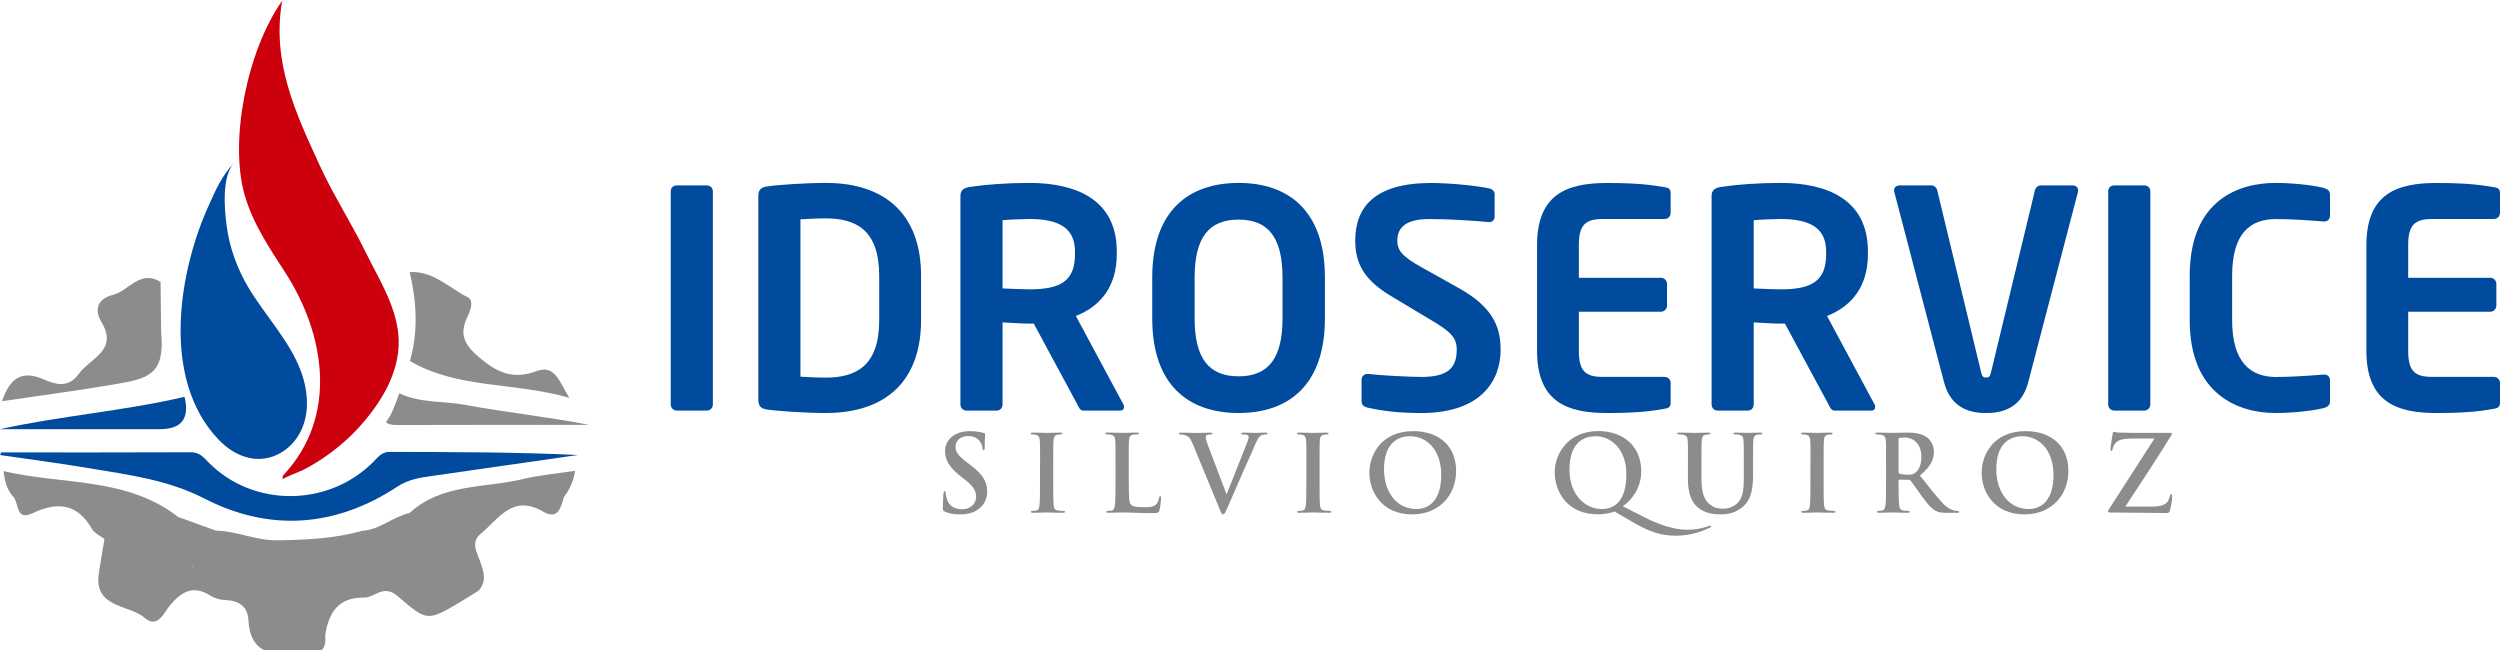 <svg xmlns="http://www.w3.org/2000/svg" width="123" height="32" viewBox="0 0 123 32" fill="none"><g clip-path="url(#clip0_116_3240)"><path d="M0.047 22.259C3.166 22.259 6.282 22.265 9.401 22.251C9.82 22.251 10.017 22.502 10.262 22.752C12.463 24.981 16.181 24.954 18.391 22.699C18.613 22.472 18.796 22.23 19.173 22.233C22.257 22.242 25.343 22.239 28.438 22.386C26.051 22.729 23.667 23.074 21.28 23.413C20.684 23.499 20.103 23.579 19.569 23.93C16.524 25.943 13.269 26.176 10.07 24.535C8.247 23.599 6.344 23.366 4.42 23.042C2.956 22.794 1.481 22.605 0.012 22.389C0.024 22.348 0.035 22.307 0.047 22.265V22.259Z" fill="#004B9E"></path><path d="M19.233 14.963C18.893 14.075 18.392 13.228 17.984 12.396C17.273 10.947 16.394 9.589 15.721 8.119C14.562 5.587 13.355 3.066 13.883 0.035C12.142 2.515 11.278 6.942 12.036 9.592C12.431 10.979 13.249 12.195 14.025 13.393C16.022 16.478 16.639 20.512 13.933 23.387C13.904 23.416 13.915 23.484 13.901 23.596C13.912 23.514 14.812 23.177 14.931 23.115C15.279 22.932 15.615 22.732 15.94 22.51C16.595 22.065 17.197 21.542 17.725 20.952C18.755 19.798 19.66 18.328 19.616 16.728C19.598 16.12 19.448 15.533 19.233 14.966V14.963Z" fill="#CD000E"></path><path d="M20.158 25.232C21.745 23.777 23.849 24.024 25.735 23.567C26.54 23.372 27.378 23.304 28.293 23.163C28.225 23.676 28.018 24.087 27.738 24.47C27.322 24.724 26.888 24.697 26.425 24.603C24.968 24.305 24.124 24.824 23.584 26.318C23.182 26.746 23.469 27.18 23.61 27.584C23.787 28.095 23.973 28.573 23.557 29.051C23.182 28.593 22.787 28.762 22.344 28.968C20.63 29.762 20.093 29.567 19.099 27.852C19.615 27.044 19.703 26.064 20.158 25.232Z" fill="#8C8C8C"></path><path d="M4.867 28.162C4.959 27.613 5.047 27.064 5.139 26.515C4.558 24.975 3.534 24.352 2.023 24.65C1.554 24.742 1.117 24.695 0.695 24.485C0.394 24.175 0.244 23.8 0.176 23.18C3.109 23.865 6.219 23.461 8.759 25.429C8.742 26.362 9.187 27.156 9.526 27.982C7.606 29.918 6.974 29.942 4.867 28.162Z" fill="#8C8C8C"></path><path d="M9.516 27.882C8.521 27.295 8.347 26.453 8.757 25.432C9.383 25.657 10.006 25.884 10.631 26.108C11.33 26.492 11.684 27.289 12.534 27.531C14.606 28.118 16.388 27.794 17.828 26.114C18.695 26.061 19.338 25.415 20.159 25.235C20.197 26.262 20.002 27.197 19.173 27.903C18.84 28.472 18.232 28.528 17.68 28.658C17.226 28.765 16.795 28.912 16.394 29.154C14.912 29.544 13.44 29.653 11.994 29.009C11.189 28.59 10.115 28.756 9.513 27.885L9.516 27.882Z" fill="#8C8C8C"></path><path d="M7.899 13.868C7.908 14.701 7.92 15.533 7.929 16.362C8.126 18.452 7.28 18.626 5.648 18.907C3.836 19.216 2.013 19.455 0.098 19.739C0.475 18.638 1.039 18.183 2.142 18.662C2.741 18.921 3.361 19.113 3.877 18.393C4.438 17.614 5.84 17.251 4.984 15.831C4.624 15.235 4.804 14.692 5.536 14.515C6.329 14.323 6.884 13.246 7.896 13.868H7.899Z" fill="#8C8C8C"></path><path d="M20.167 17.761C20.589 16.303 20.497 14.845 20.158 13.387C21.315 13.317 22.088 14.164 23.012 14.624C23.33 14.784 23.15 15.273 23.003 15.577C22.59 16.427 22.823 16.944 23.563 17.573C24.457 18.334 25.236 18.691 26.39 18.26C27.287 17.924 27.508 18.744 28.01 19.574C25.266 18.783 22.536 19.146 20.167 17.761Z" fill="#8C8C8C"></path><path d="M9.515 27.882C10.345 28.136 11.174 28.39 12.006 28.643C12.584 29.139 12.572 30.01 13.183 30.482C13.797 30.742 14.446 30.541 15.066 30.636C15.464 30.695 16.024 30.565 15.998 31.267C16.069 31.907 15.803 32.191 15.148 32.096C14.921 32.064 14.685 32.064 14.458 32.096C13.198 32.273 12.295 32.008 12.221 30.494C12.192 29.886 11.79 29.555 11.147 29.529C10.884 29.52 10.592 29.455 10.377 29.319C9.521 28.77 8.946 29.086 8.359 29.788C8.072 30.134 7.751 30.945 7.137 30.411C6.34 29.718 4.582 29.945 4.868 28.165C6.482 29.139 8.067 29.632 9.518 27.882H9.515Z" fill="#8C8C8C"></path><path d="M22.907 19.922C21.827 19.724 20.661 19.837 19.643 19.349C19.54 19.656 19.428 19.96 19.292 20.259C19.21 20.442 19.103 20.61 18.991 20.775C19.086 20.869 19.254 20.911 19.499 20.911C22.665 20.899 25.834 20.905 29 20.905C26.973 20.512 24.925 20.294 22.907 19.925V19.922Z" fill="#8C8C8C"></path><path d="M0 21.115C2.998 20.454 6.055 20.229 9.064 19.527C9.044 19.506 9.079 19.527 9.085 19.547C9.333 20.59 8.931 21.113 7.878 21.115C5.252 21.115 2.626 21.115 0 21.115Z" fill="#004B9E"></path><path d="M15.998 31.264C15.617 30.712 15.039 31.019 14.552 30.936C13.947 30.833 13.28 31.175 12.726 30.694C13.024 30.381 13.434 30.346 13.8 30.402C15.113 30.603 15.9 30.001 16.367 28.844C17.193 28.209 18.282 28.345 19.173 27.899C19.235 27.944 19.3 27.982 19.356 28.032C20.881 29.372 20.899 29.41 22.743 28.442C23.611 27.988 23.596 28.437 23.557 29.05C23.268 29.23 22.985 29.419 22.69 29.593C21.029 30.573 21.02 30.582 19.589 29.352C19.291 29.095 19.025 29.003 18.665 29.142C18.417 29.239 18.167 29.405 17.919 29.402C16.635 29.378 16.166 30.157 15.998 31.264Z" fill="#8C8C8C"></path><path d="M17.828 26.111C17.839 26.678 17.512 26.999 17.054 27.28C15.361 28.316 13.62 28.363 11.838 27.575C11.2 27.294 10.923 26.689 10.631 26.108C11.658 26.126 12.599 26.601 13.655 26.583C15.069 26.56 16.461 26.501 17.828 26.114V26.111Z" fill="#8C8C8C"></path><path d="M23.585 26.317C22.989 26.238 23.075 25.954 23.411 25.656C24.361 24.809 25.116 23.455 26.766 24.393C27.023 24.538 27.412 24.449 27.739 24.47C27.595 24.998 27.439 25.591 26.716 25.169C25.178 24.272 24.503 25.597 23.585 26.317Z" fill="#8C8C8C"></path><path d="M0.692 24.488C1.008 24.237 1.368 24.638 1.663 24.45C3.168 23.493 4.006 24.662 4.974 25.453C5.366 25.775 5.49 26.099 5.139 26.518C4.93 26.356 4.643 26.235 4.522 26.023C3.802 24.756 2.808 24.677 1.604 25.249C0.796 25.633 0.928 24.824 0.692 24.488Z" fill="#8C8C8C"></path><path d="M10.623 20.243C11.517 21.049 12.075 21.923 13.476 21.58C12.219 22.271 11.455 21.893 10.623 20.243Z" fill="#8C8C8C"></path><path d="M16.368 28.844C16.108 30.088 15.385 30.709 14.199 30.707C13.707 30.707 13.217 30.698 12.724 30.692C12.482 30.007 12.243 29.322 12.001 28.641C13.423 29.387 14.893 29.184 16.365 28.841L16.368 28.844Z" fill="#8C8C8C"></path><path d="M14.775 18.186C14.211 16.734 13.046 15.515 12.249 14.193C11.683 13.255 11.296 12.207 11.152 11.121C11.042 10.297 10.901 8.689 11.514 8.007C10.856 8.733 10.606 9.379 10.316 10.005C8.764 13.358 7.92 18.656 10.744 21.619C11.568 22.483 12.582 22.788 13.485 22.436C14.48 22.05 15.105 21.046 15.102 19.86C15.102 19.261 14.976 18.706 14.775 18.183V18.186Z" fill="#004B9E"></path><path d="M34.775 20.201H33.298C33.133 20.201 33 20.066 33 19.903V9.404C33 9.238 33.133 9.122 33.298 9.122H34.775C34.94 9.122 35.073 9.241 35.073 9.404V19.903C35.073 20.068 34.94 20.201 34.775 20.201Z" fill="#004B9E"></path><path d="M40.634 20.32C39.575 20.32 38.144 20.215 37.697 20.142C37.442 20.096 37.31 19.976 37.31 19.678V9.642C37.31 9.344 37.442 9.225 37.697 9.179C38.144 9.103 39.575 9 40.634 9C43.615 9 45.316 10.61 45.316 13.564V15.757C45.316 18.708 43.617 20.32 40.634 20.32ZM43.257 13.564C43.257 11.328 42.124 10.745 40.634 10.745C40.081 10.745 39.694 10.775 39.382 10.791V18.532C39.697 18.548 40.084 18.578 40.634 18.578C42.124 18.578 43.257 17.995 43.257 15.759V13.567V13.564Z" fill="#004B9E"></path><path d="M55.124 20.201H53.306C53.141 20.201 53.081 20.052 53.008 19.903L50.862 15.922H50.653C50.266 15.922 49.67 15.879 49.326 15.862V19.903C49.326 20.068 49.206 20.201 49.041 20.201H47.551C47.386 20.201 47.253 20.066 47.253 19.903V9.642C47.253 9.344 47.432 9.239 47.73 9.195C48.505 9.076 49.564 9 50.651 9C52.946 9 54.945 9.821 54.945 12.369V12.504C54.945 14.084 54.154 15.068 52.932 15.545L55.273 19.9C55.303 19.947 55.303 19.99 55.303 20.02C55.303 20.125 55.243 20.198 55.124 20.198V20.201ZM52.889 12.371C52.889 11.252 52.144 10.775 50.653 10.775C50.339 10.775 49.594 10.805 49.326 10.835V14.19C49.564 14.206 50.399 14.236 50.653 14.236C52.19 14.236 52.889 13.819 52.889 12.507V12.371Z" fill="#004B9E"></path><path d="M60.938 20.32C58.478 20.32 56.69 18.949 56.69 15.667V13.653C56.69 10.371 58.478 9 60.938 9C63.398 9 65.186 10.371 65.186 13.653V15.667C65.186 18.946 63.398 20.32 60.938 20.32ZM63.1 13.653C63.1 11.686 62.398 10.805 60.938 10.805C59.477 10.805 58.776 11.686 58.776 13.653V15.667C58.776 17.635 59.477 18.515 60.938 18.515C62.398 18.515 63.1 17.635 63.1 15.667V13.653Z" fill="#004B9E"></path><path d="M69.913 20.321C68.794 20.321 67.989 20.215 67.274 20.052C67.125 20.022 66.989 19.917 66.989 19.754V18.681C66.989 18.516 67.125 18.396 67.274 18.396H67.304C67.9 18.472 69.39 18.545 69.943 18.545C71.27 18.545 71.671 18.068 71.671 17.204C71.671 16.621 71.387 16.323 70.403 15.743L68.436 14.564C67.049 13.743 66.678 12.878 66.678 11.835C66.678 10.195 67.632 9.003 70.406 9.003C71.39 9.003 72.761 9.152 73.267 9.271C73.416 9.301 73.535 9.407 73.535 9.556V10.659C73.535 10.808 73.43 10.927 73.281 10.927H73.251C72.267 10.838 71.284 10.778 70.314 10.778C69.211 10.778 68.748 11.165 68.748 11.838C68.748 12.331 69.002 12.629 69.97 13.166L71.758 14.166C73.397 15.076 73.831 16.03 73.831 17.206C73.831 18.713 72.891 20.323 69.91 20.323L69.913 20.321Z" fill="#004B9E"></path><path d="M81.898 20.112C81.421 20.188 80.839 20.321 79.067 20.321C77.129 20.321 75.623 19.797 75.623 17.264V12.06C75.623 9.526 77.129 9.003 79.067 9.003C80.842 9.003 81.421 9.138 81.898 9.211C82.123 9.241 82.196 9.314 82.196 9.523V10.477C82.196 10.643 82.064 10.775 81.898 10.775H78.858C77.994 10.775 77.68 11.073 77.68 12.057V13.667H81.719C81.885 13.667 82.017 13.803 82.017 13.965V15.038C82.017 15.204 81.882 15.336 81.719 15.336H77.68V17.261C77.68 18.245 77.994 18.543 78.858 18.543H81.898C82.064 18.543 82.196 18.678 82.196 18.841V19.795C82.196 20.003 82.123 20.079 81.898 20.109V20.112Z" fill="#004B9E"></path><path d="M92.081 20.201H90.263C90.1 20.201 90.041 20.052 89.965 19.903L87.819 15.922H87.61C87.223 15.922 86.627 15.879 86.283 15.862V19.903C86.283 20.068 86.163 20.201 85.998 20.201H84.508C84.343 20.201 84.21 20.066 84.21 19.903V9.642C84.21 9.344 84.389 9.239 84.687 9.195C85.462 9.076 86.521 9 87.608 9C89.903 9 91.902 9.821 91.902 12.369V12.504C91.902 14.084 91.111 15.068 89.889 15.545L92.23 19.9C92.26 19.947 92.26 19.99 92.26 20.02C92.26 20.125 92.2 20.198 92.081 20.198V20.201ZM89.846 12.371C89.846 11.252 89.101 10.775 87.61 10.775C87.299 10.775 86.551 10.805 86.283 10.835V14.19C86.521 14.206 87.356 14.236 87.61 14.236C89.147 14.236 89.846 13.819 89.846 12.507V12.371Z" fill="#004B9E"></path><path d="M102.234 9.45L99.79 18.8C99.433 20.188 98.36 20.32 97.718 20.32C97.075 20.32 96.002 20.185 95.645 18.8L93.201 9.45C93.201 9.42 93.185 9.404 93.185 9.374C93.185 9.225 93.304 9.122 93.453 9.122H95.032C95.168 9.122 95.284 9.241 95.314 9.374L97.477 18.337C97.522 18.515 97.566 18.575 97.715 18.575C97.864 18.575 97.91 18.515 97.953 18.337L100.116 9.374C100.145 9.238 100.265 9.122 100.4 9.122H101.98C102.129 9.122 102.248 9.225 102.248 9.374C102.248 9.404 102.232 9.42 102.232 9.45H102.234Z" fill="#004B9E"></path><path d="M105.498 20.201H104.022C103.856 20.201 103.724 20.066 103.724 19.903V9.404C103.724 9.238 103.859 9.122 104.022 9.122H105.498C105.664 9.122 105.796 9.241 105.796 9.404V19.903C105.796 20.068 105.661 20.201 105.498 20.201Z" fill="#004B9E"></path><path d="M114.308 20.082C114.083 20.142 113.099 20.32 111.953 20.32C110.165 20.32 107.734 19.44 107.734 15.757V13.564C107.734 9.821 110.165 9 111.953 9C113.102 9 114.085 9.179 114.308 9.239C114.503 9.298 114.636 9.374 114.636 9.583V10.583C114.636 10.762 114.56 10.897 114.337 10.897H114.308C113.785 10.851 112.771 10.778 111.983 10.778C110.731 10.778 109.821 11.45 109.821 13.567V15.759C109.821 17.832 110.731 18.548 111.983 18.548C112.774 18.548 113.787 18.472 114.308 18.429H114.337C114.562 18.429 114.636 18.564 114.636 18.743V19.743C114.636 19.952 114.5 20.028 114.308 20.087V20.082Z" fill="#004B9E"></path><path d="M122.702 20.112C122.225 20.188 121.643 20.321 119.871 20.321C117.933 20.321 116.427 19.797 116.427 17.264V12.06C116.427 9.526 117.933 9.003 119.871 9.003C121.645 9.003 122.225 9.138 122.702 9.211C122.927 9.241 123 9.314 123 9.523V10.477C123 10.643 122.865 10.775 122.702 10.775H119.662C118.798 10.775 118.483 11.073 118.483 12.057V13.667H122.523C122.688 13.667 122.821 13.803 122.821 13.965V15.038C122.821 15.204 122.686 15.336 122.523 15.336H118.483V17.261C118.483 18.245 118.795 18.543 119.662 18.543H122.702C122.867 18.543 123 18.678 123 18.841V19.795C123 20.003 122.924 20.079 122.702 20.109V20.112Z" fill="#004B9E"></path><path d="M46.489 25.17C46.405 25.134 46.389 25.107 46.389 24.991C46.389 24.703 46.41 24.389 46.416 24.308C46.421 24.229 46.437 24.172 46.478 24.172C46.524 24.172 46.53 24.218 46.53 24.262C46.53 24.329 46.551 24.441 46.576 24.527C46.689 24.915 46.998 25.056 47.324 25.056C47.792 25.056 48.023 24.736 48.023 24.46C48.023 24.205 47.944 23.964 47.51 23.625L47.269 23.438C46.695 22.988 46.497 22.622 46.497 22.199C46.497 21.625 46.977 21.213 47.703 21.213C48.041 21.213 48.261 21.264 48.396 21.302C48.443 21.313 48.47 21.329 48.47 21.364C48.47 21.432 48.448 21.584 48.448 21.991C48.448 22.104 48.432 22.148 48.391 22.148C48.356 22.148 48.34 22.115 48.34 22.053C48.34 22.007 48.312 21.844 48.204 21.709C48.126 21.608 47.974 21.454 47.635 21.454C47.248 21.454 47.015 21.679 47.015 21.991C47.015 22.232 47.134 22.413 47.567 22.744L47.714 22.852C48.345 23.327 48.57 23.687 48.57 24.186C48.57 24.489 48.456 24.85 48.079 25.094C47.819 25.262 47.527 25.308 47.25 25.308C46.947 25.308 46.714 25.273 46.489 25.172V25.17Z" fill="#8C8C8C"></path><path d="M51.172 22.798C51.172 22.003 51.172 21.857 51.161 21.689C51.15 21.51 51.098 21.424 50.982 21.396C50.925 21.38 50.857 21.375 50.795 21.375C50.743 21.375 50.711 21.364 50.711 21.323C50.711 21.291 50.752 21.283 50.836 21.283C51.033 21.283 51.364 21.299 51.516 21.299C51.646 21.299 51.955 21.283 52.152 21.283C52.22 21.283 52.264 21.293 52.264 21.323C52.264 21.364 52.231 21.375 52.179 21.375C52.128 21.375 52.085 21.38 52.022 21.391C51.881 21.418 51.841 21.505 51.83 21.689C51.819 21.857 51.819 22.003 51.819 22.798V23.716C51.819 24.223 51.819 24.635 51.841 24.86C51.857 25.001 51.892 25.096 52.049 25.115C52.123 25.126 52.236 25.137 52.315 25.137C52.372 25.137 52.399 25.153 52.399 25.177C52.399 25.212 52.358 25.229 52.299 25.229C51.955 25.229 51.624 25.212 51.483 25.212C51.364 25.212 51.033 25.229 50.825 25.229C50.757 25.229 50.719 25.212 50.719 25.177C50.719 25.15 50.741 25.137 50.803 25.137C50.882 25.137 50.944 25.126 50.99 25.115C51.096 25.093 51.126 25.006 51.142 24.855C51.169 24.635 51.169 24.223 51.169 23.716V22.798H51.172Z" fill="#8C8C8C"></path><path d="M55.539 23.717C55.539 24.386 55.539 24.747 55.65 24.839C55.739 24.917 55.875 24.953 56.281 24.953C56.558 24.953 56.761 24.947 56.891 24.806C56.953 24.738 57.016 24.592 57.026 24.492C57.032 24.446 57.043 24.413 57.083 24.413C57.119 24.413 57.124 24.44 57.124 24.503C57.124 24.56 57.089 24.953 57.045 25.104C57.013 25.218 56.989 25.245 56.718 25.245C56.341 25.245 56.07 25.234 55.834 25.229C55.599 25.218 55.412 25.213 55.198 25.213C55.141 25.213 55.024 25.213 54.9 25.218C54.78 25.218 54.645 25.229 54.539 25.229C54.471 25.229 54.434 25.213 54.434 25.177C54.434 25.15 54.455 25.137 54.517 25.137C54.596 25.137 54.658 25.126 54.705 25.115C54.81 25.093 54.834 24.98 54.856 24.828C54.883 24.608 54.883 24.196 54.883 23.714V22.795C54.883 22.001 54.883 21.855 54.873 21.687C54.862 21.508 54.821 21.427 54.648 21.389C54.607 21.378 54.545 21.372 54.474 21.372C54.417 21.372 54.385 21.362 54.385 21.326C54.385 21.291 54.42 21.28 54.499 21.28C54.745 21.28 55.073 21.297 55.214 21.297C55.339 21.297 55.721 21.28 55.924 21.28C55.997 21.28 56.035 21.291 56.035 21.326C56.035 21.362 56.002 21.372 55.94 21.372C55.883 21.372 55.799 21.378 55.737 21.389C55.596 21.416 55.555 21.503 55.544 21.687C55.534 21.855 55.534 22.001 55.534 22.795V23.714L55.539 23.717Z" fill="#8C8C8C"></path><path d="M58.66 21.795C58.541 21.508 58.452 21.451 58.265 21.399C58.186 21.378 58.102 21.378 58.061 21.378C58.015 21.378 57.999 21.361 57.999 21.331C57.999 21.291 58.056 21.285 58.135 21.285C58.411 21.285 58.709 21.302 58.891 21.302C59.02 21.302 59.273 21.285 59.533 21.285C59.595 21.285 59.652 21.296 59.652 21.331C59.652 21.367 59.619 21.378 59.573 21.378C59.489 21.378 59.411 21.383 59.37 21.413C59.335 21.44 59.319 21.475 59.319 21.524C59.319 21.592 59.365 21.738 59.438 21.925L60.337 24.296H60.359C60.584 23.722 61.261 22.039 61.389 21.695C61.416 21.627 61.435 21.548 61.435 21.502C61.435 21.462 61.413 21.418 61.367 21.402C61.305 21.38 61.226 21.375 61.158 21.375C61.112 21.375 61.069 21.369 61.069 21.334C61.069 21.293 61.115 21.283 61.215 21.283C61.475 21.283 61.695 21.299 61.763 21.299C61.852 21.299 62.096 21.283 62.253 21.283C62.321 21.283 62.364 21.293 62.364 21.329C62.364 21.364 62.331 21.375 62.28 21.375C62.229 21.375 62.117 21.375 62.025 21.437C61.958 21.483 61.879 21.573 61.738 21.906C61.535 22.396 61.394 22.678 61.112 23.321C60.779 24.082 60.532 24.651 60.419 24.914C60.283 25.218 60.251 25.302 60.178 25.302C60.11 25.302 60.077 25.229 59.98 24.985L58.663 21.792L58.66 21.795Z" fill="#8C8C8C"></path><path d="M64.275 22.798C64.275 22.003 64.275 21.857 64.264 21.689C64.253 21.51 64.202 21.424 64.085 21.396C64.028 21.38 63.961 21.375 63.898 21.375C63.847 21.375 63.815 21.364 63.815 21.323C63.815 21.291 63.855 21.283 63.939 21.283C64.137 21.283 64.467 21.299 64.619 21.299C64.749 21.299 65.058 21.283 65.256 21.283C65.324 21.283 65.367 21.293 65.367 21.323C65.367 21.364 65.335 21.375 65.283 21.375C65.231 21.375 65.188 21.38 65.126 21.391C64.985 21.418 64.944 21.505 64.933 21.689C64.923 21.857 64.923 22.003 64.923 22.798V23.716C64.923 24.223 64.923 24.635 64.944 24.86C64.961 25.001 64.996 25.096 65.153 25.115C65.226 25.126 65.34 25.137 65.418 25.137C65.475 25.137 65.502 25.153 65.502 25.177C65.502 25.212 65.462 25.229 65.402 25.229C65.058 25.229 64.728 25.212 64.587 25.212C64.467 25.212 64.137 25.229 63.928 25.229C63.861 25.229 63.823 25.212 63.823 25.177C63.823 25.15 63.844 25.137 63.907 25.137C63.985 25.137 64.047 25.126 64.094 25.115C64.199 25.093 64.229 25.006 64.245 24.855C64.272 24.635 64.272 24.223 64.272 23.716V22.798H64.275Z" fill="#8C8C8C"></path><path d="M67.373 23.259C67.373 22.364 67.964 21.212 69.53 21.212C70.83 21.212 71.641 21.969 71.641 23.167C71.641 24.364 70.806 25.308 69.478 25.308C67.98 25.308 67.373 24.186 67.373 23.261V23.259ZM70.909 23.359C70.909 22.188 70.234 21.462 69.378 21.462C68.777 21.462 68.094 21.795 68.094 23.096C68.094 24.183 68.695 25.045 69.698 25.045C70.064 25.045 70.909 24.866 70.909 23.359Z" fill="#8C8C8C"></path><path d="M79.437 25.169C79.229 25.248 78.895 25.305 78.617 25.305C77.086 25.305 76.492 24.172 76.492 23.231C76.492 22.38 77.102 21.209 78.633 21.209C79.882 21.209 80.749 21.966 80.749 23.188C80.749 24.107 80.169 24.687 79.841 24.906L80.89 25.443C81.993 26.006 82.686 26.063 83.041 26.063C83.312 26.063 83.7 26.023 84.06 25.882C84.092 25.871 84.117 25.855 84.138 25.855C84.165 25.855 84.184 25.876 84.184 25.901C84.184 25.933 84.157 25.947 84.122 25.963C83.808 26.115 83.22 26.356 82.467 26.356C81.678 26.356 81.12 26.153 80.258 25.646L79.437 25.166V25.169ZM80.017 23.332C80.017 22.069 79.234 21.462 78.513 21.462C77.793 21.462 77.218 21.901 77.218 23.112C77.218 24.323 77.972 25.044 78.811 25.044C79.229 25.044 80.017 24.863 80.017 23.332Z" fill="#8C8C8C"></path><path d="M83.048 22.798C83.048 22.003 83.048 21.857 83.037 21.689C83.026 21.51 82.986 21.429 82.812 21.391C82.772 21.38 82.682 21.375 82.609 21.375C82.552 21.375 82.519 21.364 82.519 21.329C82.519 21.293 82.555 21.283 82.633 21.283C82.91 21.283 83.24 21.299 83.395 21.299C83.519 21.299 83.85 21.283 84.037 21.283C84.115 21.283 84.151 21.293 84.151 21.329C84.151 21.364 84.118 21.375 84.067 21.375C84.01 21.375 83.977 21.38 83.915 21.391C83.774 21.418 83.733 21.505 83.723 21.689C83.712 21.857 83.712 22.003 83.712 22.798V23.529C83.712 24.285 83.864 24.605 84.118 24.814C84.354 25.006 84.592 25.028 84.771 25.028C85.001 25.028 85.283 24.955 85.492 24.746C85.779 24.459 85.795 23.99 85.795 23.451V22.798C85.795 22.003 85.795 21.857 85.784 21.689C85.774 21.51 85.733 21.429 85.56 21.391C85.519 21.38 85.43 21.375 85.373 21.375C85.316 21.375 85.283 21.364 85.283 21.329C85.283 21.293 85.319 21.283 85.392 21.283C85.657 21.283 85.988 21.299 85.993 21.299C86.055 21.299 86.386 21.283 86.589 21.283C86.662 21.283 86.7 21.293 86.7 21.329C86.7 21.364 86.668 21.375 86.606 21.375C86.549 21.375 86.516 21.38 86.454 21.391C86.313 21.418 86.272 21.505 86.261 21.689C86.251 21.857 86.251 22.003 86.251 22.798V23.356C86.251 23.936 86.194 24.551 85.755 24.928C85.383 25.245 85.007 25.305 84.668 25.305C84.392 25.305 83.891 25.288 83.508 24.944C83.243 24.703 83.045 24.318 83.045 23.559V22.798H83.048Z" fill="#8C8C8C"></path><path d="M89.076 22.798C89.076 22.003 89.076 21.857 89.065 21.689C89.054 21.51 89.003 21.424 88.886 21.396C88.829 21.38 88.762 21.375 88.699 21.375C88.648 21.375 88.615 21.364 88.615 21.323C88.615 21.291 88.656 21.283 88.74 21.283C88.938 21.283 89.268 21.299 89.42 21.299C89.55 21.299 89.859 21.283 90.057 21.283C90.124 21.283 90.168 21.293 90.168 21.323C90.168 21.364 90.135 21.375 90.084 21.375C90.032 21.375 89.989 21.38 89.927 21.391C89.786 21.418 89.745 21.505 89.734 21.689C89.723 21.857 89.723 22.003 89.723 22.798V23.716C89.723 24.223 89.723 24.635 89.745 24.86C89.761 25.001 89.797 25.096 89.954 25.115C90.027 25.126 90.141 25.137 90.219 25.137C90.276 25.137 90.303 25.153 90.303 25.177C90.303 25.212 90.263 25.229 90.203 25.229C89.859 25.229 89.528 25.212 89.387 25.212C89.268 25.212 88.938 25.229 88.729 25.229C88.661 25.229 88.623 25.212 88.623 25.177C88.623 25.15 88.645 25.137 88.707 25.137C88.786 25.137 88.848 25.126 88.894 25.115C89 25.093 89.03 25.006 89.046 24.855C89.073 24.635 89.073 24.223 89.073 23.716V22.798H89.076Z" fill="#8C8C8C"></path><path d="M92.794 22.798C92.794 22.003 92.794 21.857 92.783 21.689C92.772 21.51 92.732 21.429 92.558 21.391C92.518 21.38 92.428 21.375 92.355 21.375C92.298 21.375 92.266 21.364 92.266 21.329C92.266 21.293 92.301 21.283 92.379 21.283C92.656 21.283 92.986 21.299 93.095 21.299C93.274 21.299 93.669 21.283 93.832 21.283C94.16 21.283 94.509 21.315 94.794 21.508C94.94 21.608 95.149 21.873 95.149 22.223C95.149 22.611 94.986 22.966 94.46 23.394C94.924 23.979 95.284 24.443 95.593 24.768C95.885 25.071 96.1 25.107 96.178 25.123C96.235 25.134 96.284 25.139 96.325 25.139C96.365 25.139 96.387 25.155 96.387 25.18C96.387 25.221 96.352 25.231 96.287 25.231H95.791C95.498 25.231 95.368 25.204 95.233 25.131C95.008 25.012 94.81 24.765 94.517 24.364C94.309 24.077 94.067 23.722 94 23.643C93.973 23.611 93.943 23.608 93.905 23.608L93.45 23.597C93.423 23.597 93.409 23.608 93.409 23.638V23.711C93.409 24.196 93.409 24.608 93.436 24.828C93.452 24.979 93.482 25.093 93.639 25.115C93.718 25.126 93.832 25.137 93.894 25.137C93.935 25.137 93.956 25.153 93.956 25.177C93.956 25.212 93.921 25.229 93.853 25.229C93.55 25.229 93.165 25.212 93.087 25.212C92.986 25.212 92.659 25.229 92.45 25.229C92.382 25.229 92.344 25.212 92.344 25.177C92.344 25.15 92.366 25.137 92.428 25.137C92.507 25.137 92.569 25.126 92.615 25.115C92.721 25.093 92.745 24.979 92.767 24.828C92.794 24.608 92.794 24.196 92.794 23.714V22.795V22.798ZM93.409 23.209C93.409 23.267 93.42 23.288 93.455 23.304C93.564 23.34 93.721 23.356 93.851 23.356C94.059 23.356 94.127 23.334 94.222 23.267C94.379 23.153 94.531 22.911 94.531 22.483C94.531 21.741 94.04 21.526 93.731 21.526C93.601 21.526 93.507 21.532 93.455 21.548C93.42 21.559 93.409 21.581 93.409 21.621V23.209Z" fill="#8C8C8C"></path><path d="M97.497 23.259C97.497 22.364 98.088 21.212 99.654 21.212C100.954 21.212 101.765 21.969 101.765 23.167C101.765 24.364 100.93 25.308 99.602 25.308C98.104 25.308 97.497 24.186 97.497 23.261V23.259ZM101.033 23.359C101.033 22.188 100.358 21.462 99.502 21.462C98.901 21.462 98.218 21.795 98.218 23.096C98.218 24.183 98.819 25.045 99.822 25.045C100.188 25.045 101.033 24.866 101.033 23.359Z" fill="#8C8C8C"></path><path d="M105.85 24.927C106.383 24.927 106.587 24.797 106.671 24.64C106.717 24.556 106.749 24.461 106.766 24.391C106.776 24.339 106.787 24.307 106.817 24.307C106.858 24.307 106.869 24.342 106.869 24.47C106.869 24.637 106.801 24.976 106.763 25.106C106.736 25.201 106.701 25.242 106.606 25.242C105.733 25.242 104.855 25.215 103.801 25.215C103.744 25.215 103.712 25.199 103.712 25.163C103.712 25.128 103.728 25.101 103.79 25.006C104.527 23.857 105.3 22.675 105.999 21.575H104.975C104.709 21.575 104.389 21.591 104.221 21.686C104.048 21.781 103.956 21.973 103.94 22.093C103.929 22.166 103.907 22.188 103.877 22.188C103.842 22.188 103.837 22.16 103.837 22.098C103.837 21.979 103.915 21.502 103.942 21.345C103.953 21.271 103.975 21.244 104.005 21.244C104.051 21.244 104.083 21.277 104.213 21.28C104.709 21.301 104.961 21.296 105.175 21.296H106.768C106.82 21.296 106.858 21.312 106.858 21.337C106.858 21.369 106.836 21.399 106.817 21.437C106.096 22.608 105.302 23.803 104.565 24.925H105.85V24.927Z" fill="#8C8C8C"></path></g><defs><clipPath id="clip0_116_3240"><rect width="123" height="32" fill="white"></rect></clipPath></defs></svg>